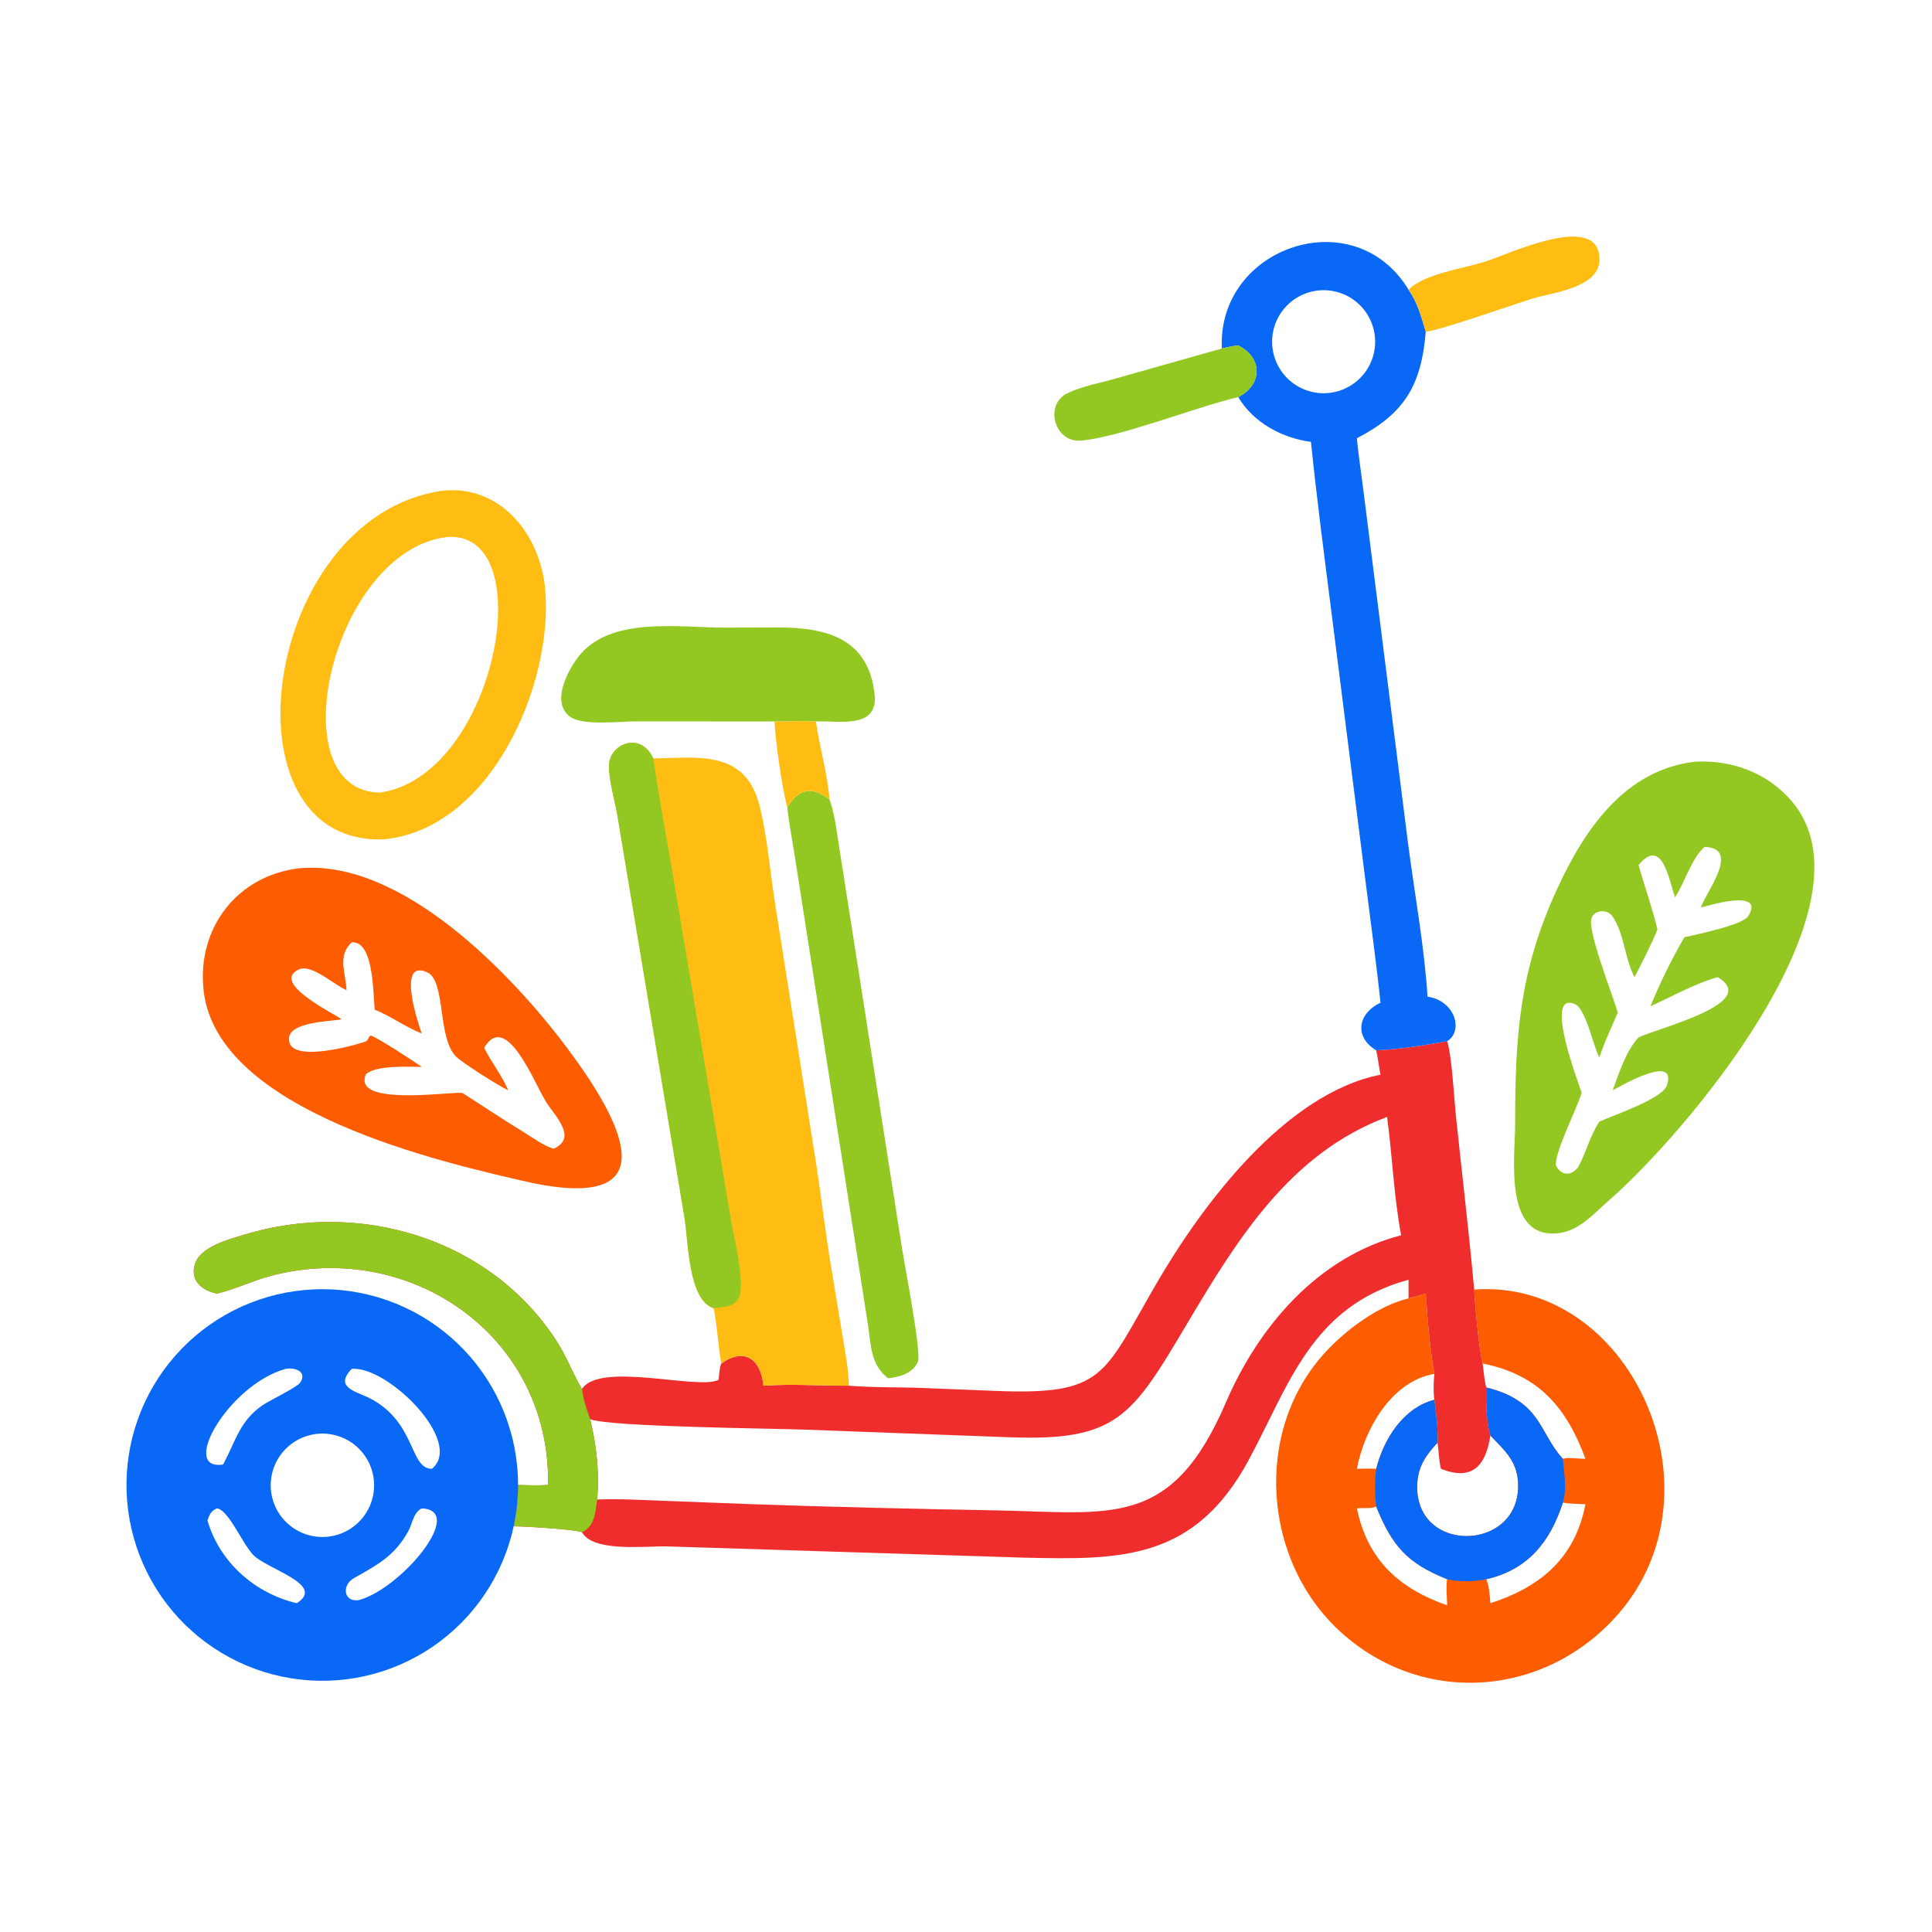 <?xml version="1.0" encoding="utf-8" ?>
<svg xmlns="http://www.w3.org/2000/svg" xmlns:xlink="http://www.w3.org/1999/xlink" width="1024" height="1024">
	<path fill="#F02D2D" transform="scale(2 2)" d="M364.7 278.331C371.007 278.135 377.299 276.985 383.511 275.954C384.747 279.615 385.384 291.496 385.856 295.971C387.465 311.229 389.277 326.466 390.679 341.746C431.91 338.73 457.59 394.824 428.843 427.738C409.632 449.734 377.314 452.331 355.454 432.645C334.6 413.865 331.975 379.261 351.22 358.365C356.691 352.426 365.288 345.969 373.277 344.096L373.277 339.147C347.477 346.192 341.663 367.013 330.88 386.981C316.498 413.613 296.875 413.397 271.23 412.789L176.75 409.813C171.042 409.663 157.198 411.447 154.23 406.042C151.931 405.253 139.365 404.515 136.128 404.484Q137.297 399.065 137.295 393.522C139.959 393.614 142.584 393.697 145.247 393.522C145.929 354.323 109.172 328.476 72.015 338.049C67.162 339.299 62.617 341.556 57.806 342.739L57.475 342.818C53.678 342.015 50.478 339.603 51.556 335.292C52.77 330.438 60.636 328.453 64.7 327.213C95.12 317.928 129.657 327.959 147.414 355.243C150.086 359.348 151.766 363.903 154.23 368.107C158.914 360.715 185.193 368.457 190.413 365.666C190.511 365.614 190.617 362.724 191.029 361.628L191.133 361.359C197.178 357.025 201.651 360.049 202.305 367.227C209.767 366.702 217.462 367.255 224.959 367.227C231.48 367.757 238.048 367.567 244.581 367.831L263 368.573C292.86 369.862 292.208 364.666 306.475 340.137C318.523 319.422 340.464 289.831 365.849 284.806C365.396 282.658 365.214 280.465 364.7 278.331ZM158.25 397.393C163.779 397.15 169.336 397.478 174.862 397.688L198.497 398.596C220.25 399.372 242.038 399.859 263.802 400.265C294.45 400.838 310.429 405.28 324.867 371.684C333.56 351.458 349.309 333.048 371.319 327.359C369.385 317.076 368.99 306.391 367.591 295.999C341.816 305.606 327.764 328.615 314.471 350.992C299.949 375.437 295.976 381.963 267.491 380.89L213.447 378.875C205.18 378.541 161.756 378.17 156.421 376.112C158.064 383.033 158.906 390.263 158.25 397.393ZM390.679 341.746C390.955 346.438 391.855 356.734 392.929 361.359C393.18 363.443 393.346 365.659 393.875 367.69C393.874 371.958 393.796 376.299 394.966 380.441C393.751 388.241 390.364 392.608 381.859 389.249C381.305 386.957 381.304 384.65 380.968 382.334C381.099 378.525 380.585 374.721 380.118 370.949C379.817 368.584 379.893 366.454 380.118 364.087C378.872 356.955 378.319 350.066 377.843 342.818L373.277 344.096C365.288 345.969 356.691 352.426 351.22 358.365C331.975 379.261 334.6 413.865 355.454 432.645C377.314 452.331 409.632 449.734 428.843 427.738C457.59 394.824 431.91 338.73 390.679 341.746Z"/>
	<path fill="#FE5C00" transform="scale(2 2)" d="M390.679 341.746C431.91 338.73 457.59 394.824 428.843 427.738C409.632 449.734 377.314 452.331 355.454 432.645C334.6 413.865 331.975 379.261 351.22 358.365C356.691 352.426 365.288 345.969 373.277 344.096L377.843 342.818C378.319 350.066 378.872 356.955 380.118 364.087C368.684 366.047 361.55 378.853 359.586 389.249C361.279 389.23 363.012 389.137 364.7 389.249C366.709 381.382 371.806 373.135 380.118 370.949C380.585 374.721 381.099 378.525 380.968 382.334C378.103 385.404 375.948 388.341 375.62 392.717C374.197 411.749 402.114 411.545 402.322 393.998C402.398 387.58 399.08 384.695 394.966 380.441C393.796 376.299 393.874 371.958 393.875 367.69C408.574 371.278 407.849 379.761 414.175 386.587C415.778 386.116 418.377 386.646 420.151 386.587C415.242 373.189 407.821 364.267 392.929 361.359C391.855 356.734 390.955 346.438 390.679 341.746ZM393.875 418.513C394.709 420.534 394.783 422.716 394.966 424.868C408.145 420.602 417.399 413.006 420.151 398.643C418.141 398.512 416.173 398.556 414.175 398.218C410.769 408.73 404.822 416.035 393.875 418.513ZM359.586 399.738C362.43 413.502 370.862 420.987 383.511 425.435C383.474 423.232 383.155 420.681 383.511 418.513C372.986 414.279 368.997 409.844 364.7 399.25C363.182 399.957 361.244 399.48 359.586 399.738Z"/>
	<path fill="#0968F6" transform="scale(2 2)" d="M393.875 367.69C408.574 371.278 407.849 379.761 414.175 386.587C414.48 390.233 415.294 394.659 414.175 398.218C410.769 408.73 404.822 416.035 393.875 418.513C390.468 419.229 386.917 419.229 383.511 418.513C372.986 414.279 368.997 409.844 364.7 399.25C364.312 396.004 364.292 392.495 364.7 389.249C366.709 381.382 371.806 373.135 380.118 370.949C380.585 374.721 381.099 378.525 380.968 382.334C378.103 385.404 375.948 388.341 375.62 392.717C374.197 411.749 402.114 411.545 402.322 393.998C402.398 387.58 399.08 384.695 394.966 380.441C393.796 376.299 393.874 371.958 393.875 367.69Z"/>
	<path fill="#92C821" transform="scale(2 2)" d="M57.475 342.818C53.678 342.015 50.478 339.603 51.556 335.292C52.77 330.438 60.636 328.453 64.7 327.213C95.12 317.928 129.657 327.959 147.414 355.243C150.086 359.348 151.766 363.903 154.23 368.107C154.587 370.968 155.421 373.419 156.421 376.112C158.064 383.033 158.906 390.263 158.25 397.393C157.773 400.734 157.7 404.442 154.23 406.042C151.931 405.253 139.365 404.515 136.128 404.484Q137.297 399.065 137.295 393.522C139.959 393.614 142.584 393.697 145.247 393.522C145.929 354.323 109.172 328.476 72.015 338.049C67.162 339.299 62.617 341.556 57.806 342.739L57.475 342.818Z"/>
	<path fill="#0968F6" transform="scale(2 2)" d="M136.128 404.484Q135.868 405.687 135.552 406.876Q135.236 408.065 134.863 409.238Q134.491 410.411 134.064 411.565Q133.636 412.719 133.154 413.852Q132.672 414.984 132.138 416.092Q131.603 417.2 131.016 418.282Q130.429 419.364 129.792 420.416Q129.154 421.469 128.467 422.49Q127.781 423.512 127.046 424.499Q126.312 425.487 125.532 426.438Q124.752 427.39 123.927 428.303Q123.103 429.217 122.236 430.09Q121.369 430.964 120.462 431.795Q119.554 432.627 118.608 433.414Q117.663 434.201 116.681 434.943Q115.699 435.685 114.683 436.379Q113.667 437.073 112.619 437.719Q111.571 438.364 110.494 438.959Q109.417 439.554 108.312 440.097Q107.208 440.64 106.079 441.131Q104.951 441.621 103.8 442.057Q102.649 442.493 101.479 442.874Q100.309 443.256 99.122 443.581Q97.936 443.906 96.734 444.175Q95.534 444.443 94.321 444.655Q93.109 444.866 91.888 445.02Q90.667 445.174 89.44 445.269Q88.213 445.365 86.983 445.402Q85.753 445.44 84.523 445.419Q83.292 445.398 82.064 445.318Q80.836 445.239 79.613 445.102Q78.39 444.964 77.175 444.769Q75.96 444.574 74.756 444.321Q73.552 444.069 72.361 443.759Q71.169 443.45 69.994 443.084Q68.819 442.719 67.663 442.298Q66.506 441.877 65.371 441.402Q64.236 440.926 63.125 440.398Q62.013 439.869 60.928 439.289Q59.843 438.708 58.787 438.077Q57.731 437.446 56.705 436.765Q55.68 436.084 54.688 435.356Q53.697 434.627 52.74 433.852Q51.784 433.078 50.866 432.258Q49.948 431.439 49.069 430.577Q48.191 429.715 47.354 428.813Q46.518 427.91 45.725 426.969Q44.932 426.028 44.184 425.05Q43.437 424.073 42.737 423.061Q42.037 422.049 41.385 421.005Q40.734 419.961 40.133 418.887Q39.532 417.813 38.982 416.712Q38.432 415.611 37.936 414.485Q37.439 413.359 36.996 412.211Q36.553 411.063 36.165 409.895Q35.777 408.727 35.445 407.542Q35.113 406.357 34.837 405.158Q34.562 403.958 34.343 402.747Q34.125 401.536 33.964 400.316Q33.803 399.096 33.701 397.87Q33.598 396.643 33.554 395.414Q33.509 394.184 33.523 392.953Q33.537 391.723 33.609 390.494Q33.681 389.266 33.812 388.042Q33.942 386.818 34.13 385.602Q34.318 384.386 34.564 383.18Q34.81 381.974 35.112 380.782Q35.415 379.589 35.773 378.412Q36.132 377.234 36.547 376.076Q36.961 374.917 37.429 373.779Q37.898 372.641 38.42 371.527Q38.942 370.412 39.516 369.324Q40.09 368.236 40.716 367.176Q41.341 366.116 42.016 365.086Q42.691 364.057 43.413 363.061Q44.136 362.066 44.905 361.105Q45.675 360.144 46.488 359.221Q47.302 358.298 48.159 357.415Q49.016 356.531 49.913 355.69Q50.811 354.848 51.748 354.05Q52.684 353.251 53.657 352.498Q54.631 351.745 55.639 351.039Q56.647 350.333 57.687 349.676Q58.727 349.018 59.797 348.411Q60.868 347.804 61.965 347.248Q63.063 346.692 64.186 346.188Q65.309 345.685 66.455 345.236Q67.6 344.786 68.766 344.391Q69.932 343.997 71.115 343.658Q72.298 343.319 73.495 343.036Q74.693 342.754 75.903 342.528Q77.113 342.303 78.332 342.135Q79.551 341.967 80.777 341.857Q82.002 341.748 83.232 341.696Q84.461 341.644 85.692 341.651Q86.922 341.658 88.151 341.723Q89.38 341.788 90.605 341.911Q91.829 342.035 93.046 342.216Q94.263 342.397 95.471 342.636Q96.678 342.874 97.873 343.17Q99.067 343.466 100.246 343.818Q101.425 344.169 102.587 344.577Q103.748 344.984 104.888 345.446Q106.029 345.908 107.146 346.424Q108.264 346.94 109.355 347.508Q110.447 348.075 111.511 348.695Q112.574 349.314 113.607 349.982Q114.64 350.651 115.64 351.368Q116.64 352.085 117.605 352.849Q118.57 353.613 119.498 354.421Q120.426 355.23 121.314 356.081Q122.203 356.933 123.05 357.826Q123.897 358.718 124.7 359.65Q125.504 360.582 126.263 361.551Q127.021 362.52 127.733 363.524Q128.445 364.528 129.108 365.564Q129.772 366.6 130.385 367.667Q130.999 368.734 131.561 369.828Q132.124 370.923 132.633 372.043Q133.143 373.163 133.599 374.306Q134.055 375.449 134.457 376.612Q134.858 377.776 135.204 378.957Q135.55 380.138 135.839 381.334Q136.129 382.53 136.361 383.738Q136.594 384.947 136.768 386.165Q136.943 387.383 137.06 388.608Q137.177 389.833 137.236 391.062Q137.295 392.291 137.295 393.522Q137.297 399.065 136.128 404.484ZM88.096 407.057Q88.423 406.992 88.747 406.912Q89.071 406.831 89.39 406.735Q89.71 406.639 90.024 406.527Q90.339 406.415 90.647 406.289Q90.956 406.162 91.258 406.02Q91.56 405.878 91.855 405.722Q92.15 405.566 92.437 405.395Q92.724 405.225 93.002 405.041Q93.28 404.856 93.549 404.659Q93.818 404.461 94.077 404.251Q94.336 404.041 94.584 403.818Q94.833 403.595 95.07 403.361Q95.307 403.126 95.533 402.88Q95.759 402.634 95.972 402.378Q96.185 402.121 96.386 401.855Q96.587 401.588 96.774 401.312Q96.962 401.036 97.135 400.751Q97.309 400.466 97.469 400.173Q97.628 399.88 97.774 399.58Q97.919 399.279 98.049 398.972Q98.18 398.665 98.295 398.352Q98.41 398.039 98.51 397.72Q98.61 397.402 98.695 397.079Q98.779 396.756 98.847 396.43Q98.916 396.103 98.968 395.774Q99.021 395.444 99.057 395.113Q99.094 394.781 99.114 394.448Q99.134 394.115 99.138 393.781Q99.142 393.447 99.13 393.114Q99.118 392.78 99.089 392.448Q99.061 392.115 99.016 391.785Q98.972 391.454 98.911 391.126Q98.85 390.798 98.773 390.473Q98.697 390.148 98.605 389.828Q98.512 389.507 98.405 389.191Q98.297 388.875 98.174 388.565Q98.051 388.255 97.913 387.951Q97.775 387.648 97.622 387.351Q97.469 387.054 97.303 386.765Q97.136 386.476 96.955 386.196Q96.774 385.915 96.58 385.644Q96.386 385.373 96.179 385.111Q95.972 384.85 95.752 384.598Q95.532 384.347 95.301 384.107Q95.069 383.867 94.826 383.638Q94.583 383.41 94.329 383.193Q94.075 382.977 93.811 382.773Q93.547 382.569 93.273 382.378Q92.999 382.187 92.717 382.01Q92.434 381.833 92.143 381.669Q91.852 381.506 91.553 381.357Q91.255 381.208 90.949 381.074Q90.644 380.94 90.332 380.821Q90.02 380.702 89.703 380.598Q89.386 380.494 89.064 380.406Q88.743 380.317 88.417 380.245Q88.091 380.172 87.763 380.116Q87.434 380.059 87.103 380.019Q86.771 379.978 86.439 379.954Q86.106 379.929 85.772 379.921Q85.439 379.913 85.105 379.921Q84.772 379.93 84.439 379.954Q84.106 379.978 83.775 380.019Q83.444 380.059 83.115 380.116Q82.669 380.193 82.23 380.299Q81.79 380.404 81.359 380.539Q80.927 380.674 80.506 380.836Q80.084 380.999 79.674 381.189Q79.264 381.38 78.868 381.596Q78.471 381.813 78.09 382.056Q77.708 382.298 77.343 382.565Q76.979 382.832 76.633 383.123Q76.286 383.414 75.96 383.726Q75.634 384.039 75.329 384.373Q75.024 384.706 74.741 385.059Q74.459 385.412 74.201 385.783Q73.942 386.154 73.709 386.541Q73.475 386.928 73.268 387.329Q73.06 387.731 72.88 388.145Q72.699 388.56 72.546 388.985Q72.394 389.41 72.269 389.845Q72.144 390.279 72.049 390.721Q71.953 391.163 71.887 391.61Q71.821 392.057 71.784 392.508Q71.748 392.959 71.741 393.411Q71.734 393.863 71.757 394.314Q71.78 394.765 71.833 395.214Q71.885 395.663 71.968 396.108Q72.05 396.552 72.161 396.99Q72.272 397.429 72.412 397.858Q72.552 398.288 72.72 398.708Q72.888 399.128 73.084 399.535Q73.279 399.943 73.501 400.337Q73.722 400.731 73.969 401.109Q74.217 401.488 74.488 401.849Q74.76 402.21 75.055 402.553Q75.35 402.896 75.666 403.218Q75.983 403.54 76.32 403.841Q76.658 404.142 77.014 404.42Q77.371 404.698 77.745 404.952Q78.118 405.206 78.508 405.435Q78.898 405.663 79.302 405.866Q79.707 406.068 80.123 406.244Q80.54 406.419 80.967 406.567Q81.394 406.714 81.83 406.833Q82.266 406.952 82.709 407.042Q83.152 407.132 83.6 407.193Q84.048 407.254 84.499 407.285Q84.95 407.316 85.402 407.317Q85.854 407.318 86.305 407.29Q86.756 407.261 87.204 407.203Q87.652 407.145 88.096 407.057ZM114.458 389.249C123.114 382.135 102.705 361.914 93.237 362.761C88.345 367.726 94.577 368.779 98.04 370.572C110.366 376.956 108.45 389.232 114.458 389.249ZM59.113 388.116L59.274 387.818C62.43 381.92 63.525 376.667 69.385 372.53C71.304 371.175 78.706 367.672 79.532 366.434C81.556 363.4 78.005 362.303 75.69 362.761C60.54 367.032 47.465 389.883 59.113 388.116ZM54.97 402.927C58.231 414.045 67.505 422.219 78.642 424.868C86.542 419.879 70.485 415.829 67 411.959C63.969 408.593 60.515 400.081 57.475 399.738C55.859 400.478 55.568 401.326 54.97 402.927ZM95.051 424.055C106.103 421.173 123.755 400.235 111.759 399.738C109.48 400.904 109.316 403.798 108.147 405.885C104.468 412.451 100.048 414.65 93.698 418.292C90.612 420.061 90.964 424.597 95.051 424.055Z"/>
	<path fill="#92C821" transform="scale(2 2)" d="M449.44 201.836C459.138 201.421 468.39 204.806 474.84 212.342C498.602 240.103 445.26 302.036 425.671 318.753C422.117 321.974 418.307 326.086 413.313 326.758C398.256 328.786 401.537 306.755 401.529 297.839C401.509 274.381 402.681 257.325 412.605 235.688C419.853 219.885 430.618 203.871 449.44 201.836ZM443.905 237.824C442.272 233.261 440.583 221.616 434.229 229.241C435.84 234.978 437.848 240.508 439.24 246.322C437.46 250.631 435.299 254.825 433.156 258.964C430.522 253.944 430.489 247.345 427.252 242.731C425.949 240.873 422.435 241.12 421.746 243.39C420.697 246.841 427.448 263.848 428.724 268.36C427.056 272.293 425.16 276.178 423.857 280.249L423.635 279.805C422.151 276.789 420.19 267.263 417.35 266.088C408.714 262.515 418.845 288.297 419.163 289.608C417.866 293.906 411.934 305.418 412.338 308.916C413.892 311.665 416.281 311.637 418.193 309.383C420.349 305.469 421.36 300.951 423.857 297.235C427.45 295.589 440.548 291.23 441.746 287.625C444.735 278.624 428.025 288.689 427.379 288.932C429.071 284.341 430.886 278.541 434.229 274.928C439.217 272.472 466.815 265.815 455.196 258.964C449.701 260.427 442.678 264.255 437.396 266.684C439.605 261.112 443.313 253.542 446.39 248.386C449.71 247.594 461.872 245.172 463.348 242.723C467.935 235.111 451.642 240.338 450.76 240.504L450.939 240.028C452.514 235.894 461.212 224.734 451.719 224.441C448.287 227.457 446.457 233.884 443.905 237.824Z"/>
	<path fill="#FFBD14" transform="scale(2 2)" d="M189.135 346.714C182.356 344.466 182.469 329.192 181.394 322.688L163.53 215.631C162.988 212.369 160.64 204.376 161.62 201.268C163.155 196.401 170.21 194.507 173.129 201.003C185.434 200.741 197.699 198.699 201.392 213.895C203.282 221.671 204.062 230.688 205.286 238.699L216.463 309.512C217.745 318.105 218.77 326.726 220.181 335.299L223.155 353.262C223.915 357.865 224.855 362.551 224.959 367.227C217.462 367.255 209.767 366.702 202.305 367.227C201.651 360.049 197.178 357.025 191.133 361.359C190.284 356.511 190.091 351.52 189.135 346.714Z"/>
	<path fill="#92C821" transform="scale(2 2)" d="M189.135 346.714C182.356 344.466 182.469 329.192 181.394 322.688L163.53 215.631C162.988 212.369 160.64 204.376 161.62 201.268C163.155 196.401 170.21 194.507 173.129 201.003C174.521 210.866 176.439 220.652 178.079 230.475L194.038 325.166C194.682 328.871 197.841 341.33 195.494 344.522C193.99 346.568 191.318 346.245 189.135 346.714Z"/>
	<path fill="#FE5C00" transform="scale(2 2)" d="M79.449 230.09C106.579 227.693 135.779 258.268 150.472 277.958C164.905 297.3 177.132 320.817 141.321 313.555C116.527 307.988 57.558 294.503 53.96 262.519C52.098 245.969 62.9 231.93 79.449 230.09ZM91.828 262.39C88.674 261.124 82.579 255.364 79.224 256.9C71.476 260.448 88.669 268.642 90.505 270.107C87.43 270.77 75.068 270.712 76.716 276.326C78.204 281.397 93.847 277.098 96.879 276.015C97.816 275.68 97.588 274.165 98.533 274.523C100.369 275.221 109.739 281.265 111.759 282.749C108.237 282.68 99.525 282.282 96.983 284.676C93.272 293.1 117.894 289.444 122.459 289.608C127.882 293.001 133.163 296.627 138.641 299.933C141.237 301.543 143.779 303.472 146.697 304.436C153.227 301.524 146.987 295.719 144.62 291.86C141.478 286.734 134.129 267.828 128.317 277.666C130.187 281.549 133.016 284.954 134.677 288.932C132.391 287.898 122.881 281.905 120.973 280.111C115.785 275.234 118.287 259.91 113.165 257.646C104.878 253.984 111.089 272.015 111.759 273.88C107.419 272.161 103.646 269.344 99.298 267.571C98.861 262.645 98.949 249.325 93.237 249.738C89.303 253.163 91.656 257.972 91.828 262.39Z"/>
	<path fill="#FFBD14" transform="scale(2 2)" d="M117.012 130.079C132.618 128.255 143.181 141.647 144.477 156.143C146.73 181.338 130.002 219.851 101.608 222.433C57.97 223.976 69.287 137.191 117.012 130.079ZM100.622 210.051C131.511 205.743 143.668 140.227 118.344 142.33C87.969 146.156 73.618 209.551 100.622 210.051Z"/>
	<path fill="#0968F6" transform="scale(2 2)" d="M323.799 92.363C322.548 65.349 358.966 53.011 373.277 76.785C375.689 80.153 376.647 83.967 377.843 87.878C376.674 102.319 372.037 109.684 359.586 116.138C359.989 120.556 360.674 124.937 361.233 129.336L373.196 223.869C374.867 236.717 377.547 251.441 378.302 264.124C385.586 265.182 387.932 273.136 383.511 275.954C377.299 276.985 371.007 278.135 364.7 278.331C358.765 274.819 359.876 268.466 365.849 265.753C364.732 255.018 363.224 244.338 361.888 233.631L352.883 162.533C350.967 147.405 348.97 132.274 347.418 117.103C339.746 116.083 332.16 111.992 328.133 105.229C334.752 101.878 334.541 94.699 328.133 91.55C326.643 91.701 325.251 92.004 323.799 92.363ZM352.631 104.081Q352.965 104.035 353.296 103.973Q353.628 103.911 353.956 103.832Q354.284 103.754 354.607 103.659Q354.931 103.564 355.249 103.454Q355.568 103.343 355.88 103.217Q356.193 103.091 356.499 102.95Q356.805 102.808 357.104 102.652Q357.403 102.496 357.694 102.325Q357.984 102.154 358.266 101.969Q358.548 101.784 358.82 101.586Q359.093 101.387 359.355 101.175Q359.617 100.963 359.869 100.739Q360.12 100.514 360.36 100.277Q360.6 100.041 360.829 99.792Q361.057 99.544 361.272 99.285Q361.488 99.026 361.69 98.756Q361.893 98.487 362.082 98.207Q362.271 97.928 362.446 97.64Q362.621 97.352 362.781 97.055Q362.942 96.759 363.087 96.454Q363.233 96.15 363.364 95.84Q363.494 95.529 363.609 95.212Q363.724 94.895 363.823 94.573Q363.923 94.25 364.006 93.924Q364.089 93.597 364.156 93.266Q364.223 92.936 364.273 92.603Q364.324 92.269 364.358 91.934Q364.392 91.599 364.409 91.262Q364.427 90.925 364.428 90.588Q364.429 90.251 364.413 89.914Q364.397 89.577 364.364 89.242Q364.332 88.906 364.283 88.572Q364.234 88.239 364.169 87.908Q364.103 87.577 364.022 87.25Q363.94 86.923 363.842 86.6Q363.745 86.278 363.631 85.96Q363.518 85.643 363.389 85.331Q363.26 85.02 363.115 84.715Q362.971 84.41 362.812 84.113Q362.653 83.816 362.479 83.527Q362.306 83.238 362.118 82.957Q361.93 82.677 361.729 82.407Q361.528 82.136 361.314 81.876Q361.099 81.616 360.872 81.367Q360.645 81.117 360.406 80.879Q360.167 80.641 359.917 80.416Q359.667 80.19 359.405 79.977Q359.144 79.764 358.873 79.564Q358.601 79.364 358.32 79.177Q358.039 78.991 357.749 78.819Q357.46 78.647 357.161 78.489Q356.864 78.331 356.558 78.188Q356.253 78.046 355.941 77.918Q355.629 77.79 355.31 77.678Q354.992 77.566 354.669 77.47Q354.346 77.374 354.019 77.294Q353.691 77.214 353.36 77.15Q353.029 77.086 352.695 77.039Q352.361 76.991 352.026 76.96Q351.69 76.93 351.353 76.915Q351.016 76.901 350.679 76.903Q350.342 76.906 350.005 76.925Q349.669 76.944 349.333 76.98Q348.998 77.015 348.665 77.067Q348.336 77.119 348.01 77.186Q347.683 77.254 347.361 77.337Q347.038 77.42 346.72 77.519Q346.402 77.618 346.089 77.733Q345.776 77.847 345.469 77.977Q345.163 78.106 344.862 78.25Q344.562 78.394 344.269 78.553Q343.976 78.712 343.691 78.885Q343.407 79.058 343.131 79.244Q342.855 79.431 342.588 79.631Q342.322 79.83 342.065 80.043Q341.809 80.255 341.563 80.48Q341.317 80.705 341.082 80.942Q340.848 81.178 340.625 81.426Q340.402 81.674 340.192 81.932Q339.981 82.19 339.784 82.458Q339.586 82.727 339.402 83.004Q339.218 83.281 339.047 83.568Q338.877 83.854 338.72 84.148Q338.564 84.442 338.422 84.744Q338.28 85.045 338.153 85.353Q338.026 85.661 337.915 85.975Q337.803 86.289 337.706 86.608Q337.61 86.927 337.529 87.25Q337.449 87.573 337.384 87.9Q337.319 88.227 337.27 88.556Q337.222 88.885 337.189 89.217Q337.156 89.549 337.14 89.881Q337.123 90.214 337.123 90.547Q337.123 90.88 337.139 91.213Q337.155 91.546 337.187 91.877Q337.22 92.209 337.268 92.538Q337.316 92.868 337.381 93.195Q337.445 93.522 337.526 93.845Q337.606 94.168 337.702 94.487Q337.798 94.806 337.909 95.12Q338.02 95.434 338.147 95.743Q338.274 96.051 338.415 96.352Q338.557 96.654 338.712 96.948Q338.868 97.243 339.039 97.529Q339.209 97.815 339.393 98.093Q339.577 98.371 339.774 98.639Q339.971 98.908 340.181 99.166Q340.391 99.425 340.614 99.673Q340.836 99.921 341.071 100.157Q341.305 100.394 341.551 100.619Q341.796 100.845 342.052 101.057Q342.309 101.27 342.575 101.47Q342.841 101.67 343.117 101.857Q343.393 102.044 343.677 102.217Q343.962 102.391 344.255 102.55Q344.547 102.709 344.847 102.853Q345.147 102.998 345.454 103.128Q345.761 103.258 346.074 103.373Q346.387 103.487 346.705 103.587Q347.022 103.686 347.345 103.77Q347.667 103.853 347.994 103.921Q348.32 103.989 348.649 104.041Q348.978 104.093 349.309 104.129Q349.64 104.164 349.973 104.184Q350.305 104.204 350.638 104.207Q350.972 104.21 351.304 104.197Q351.637 104.185 351.969 104.155Q352.301 104.126 352.631 104.081Z"/>
	<path fill="#92C821" transform="scale(2 2)" d="M205.246 191.192L168.772 191.168C164.68 191.131 154.561 192.423 151.133 189.98C145.957 186.291 150.31 177.96 153.167 174.186C161.512 163.166 180.111 166.363 192.137 166.326L205.928 166.283C218.734 166.248 230.213 168.951 231.791 184.153C232.752 193.405 221.852 190.892 216.233 191.192C212.56 190.963 208.916 191.257 205.246 191.192Z"/>
	<path fill="#92C821" transform="scale(2 2)" d="M208.626 213.915C211.965 208.841 215.004 208.346 219.831 211.833C221.379 216.195 221.843 221.348 222.617 225.909L239.052 330.898C239.678 335.021 244.279 358.592 243.246 360.884C241.848 363.984 238.454 364.944 235.359 365.246C230.807 361.856 230.822 356.612 230.062 351.37L210.564 226.502C209.9 222.32 209.098 218.122 208.626 213.915Z"/>
	<path fill="#92C821" transform="scale(2 2)" d="M323.799 92.363C325.251 92.004 326.643 91.701 328.133 91.55C334.541 94.699 334.752 101.878 328.133 105.229C316.687 107.951 296.973 115.802 286.488 116.762C279.464 117.405 276.602 107.234 282.899 104.202C286.719 102.362 291.366 101.546 295.457 100.366L323.799 92.363Z"/>
	<path fill="#FFBD14" transform="scale(2 2)" d="M373.277 76.785C377.135 72.672 387.975 71.067 393.386 69.41C399.267 67.609 424.082 55.568 423.865 68.911C423.743 76.337 411.294 77.536 406.027 79.152C401.93 80.409 380.711 87.869 377.843 87.878C376.647 83.967 375.689 80.153 373.277 76.785Z"/>
	<path fill="#FFBD14" transform="scale(2 2)" d="M205.246 191.192C208.916 191.257 212.56 190.963 216.233 191.192C217.174 198.062 219.286 204.918 219.831 211.833C215.004 208.346 211.965 208.841 208.626 213.915C207.154 208.486 205.542 196.551 205.246 191.192Z"/>
</svg>
